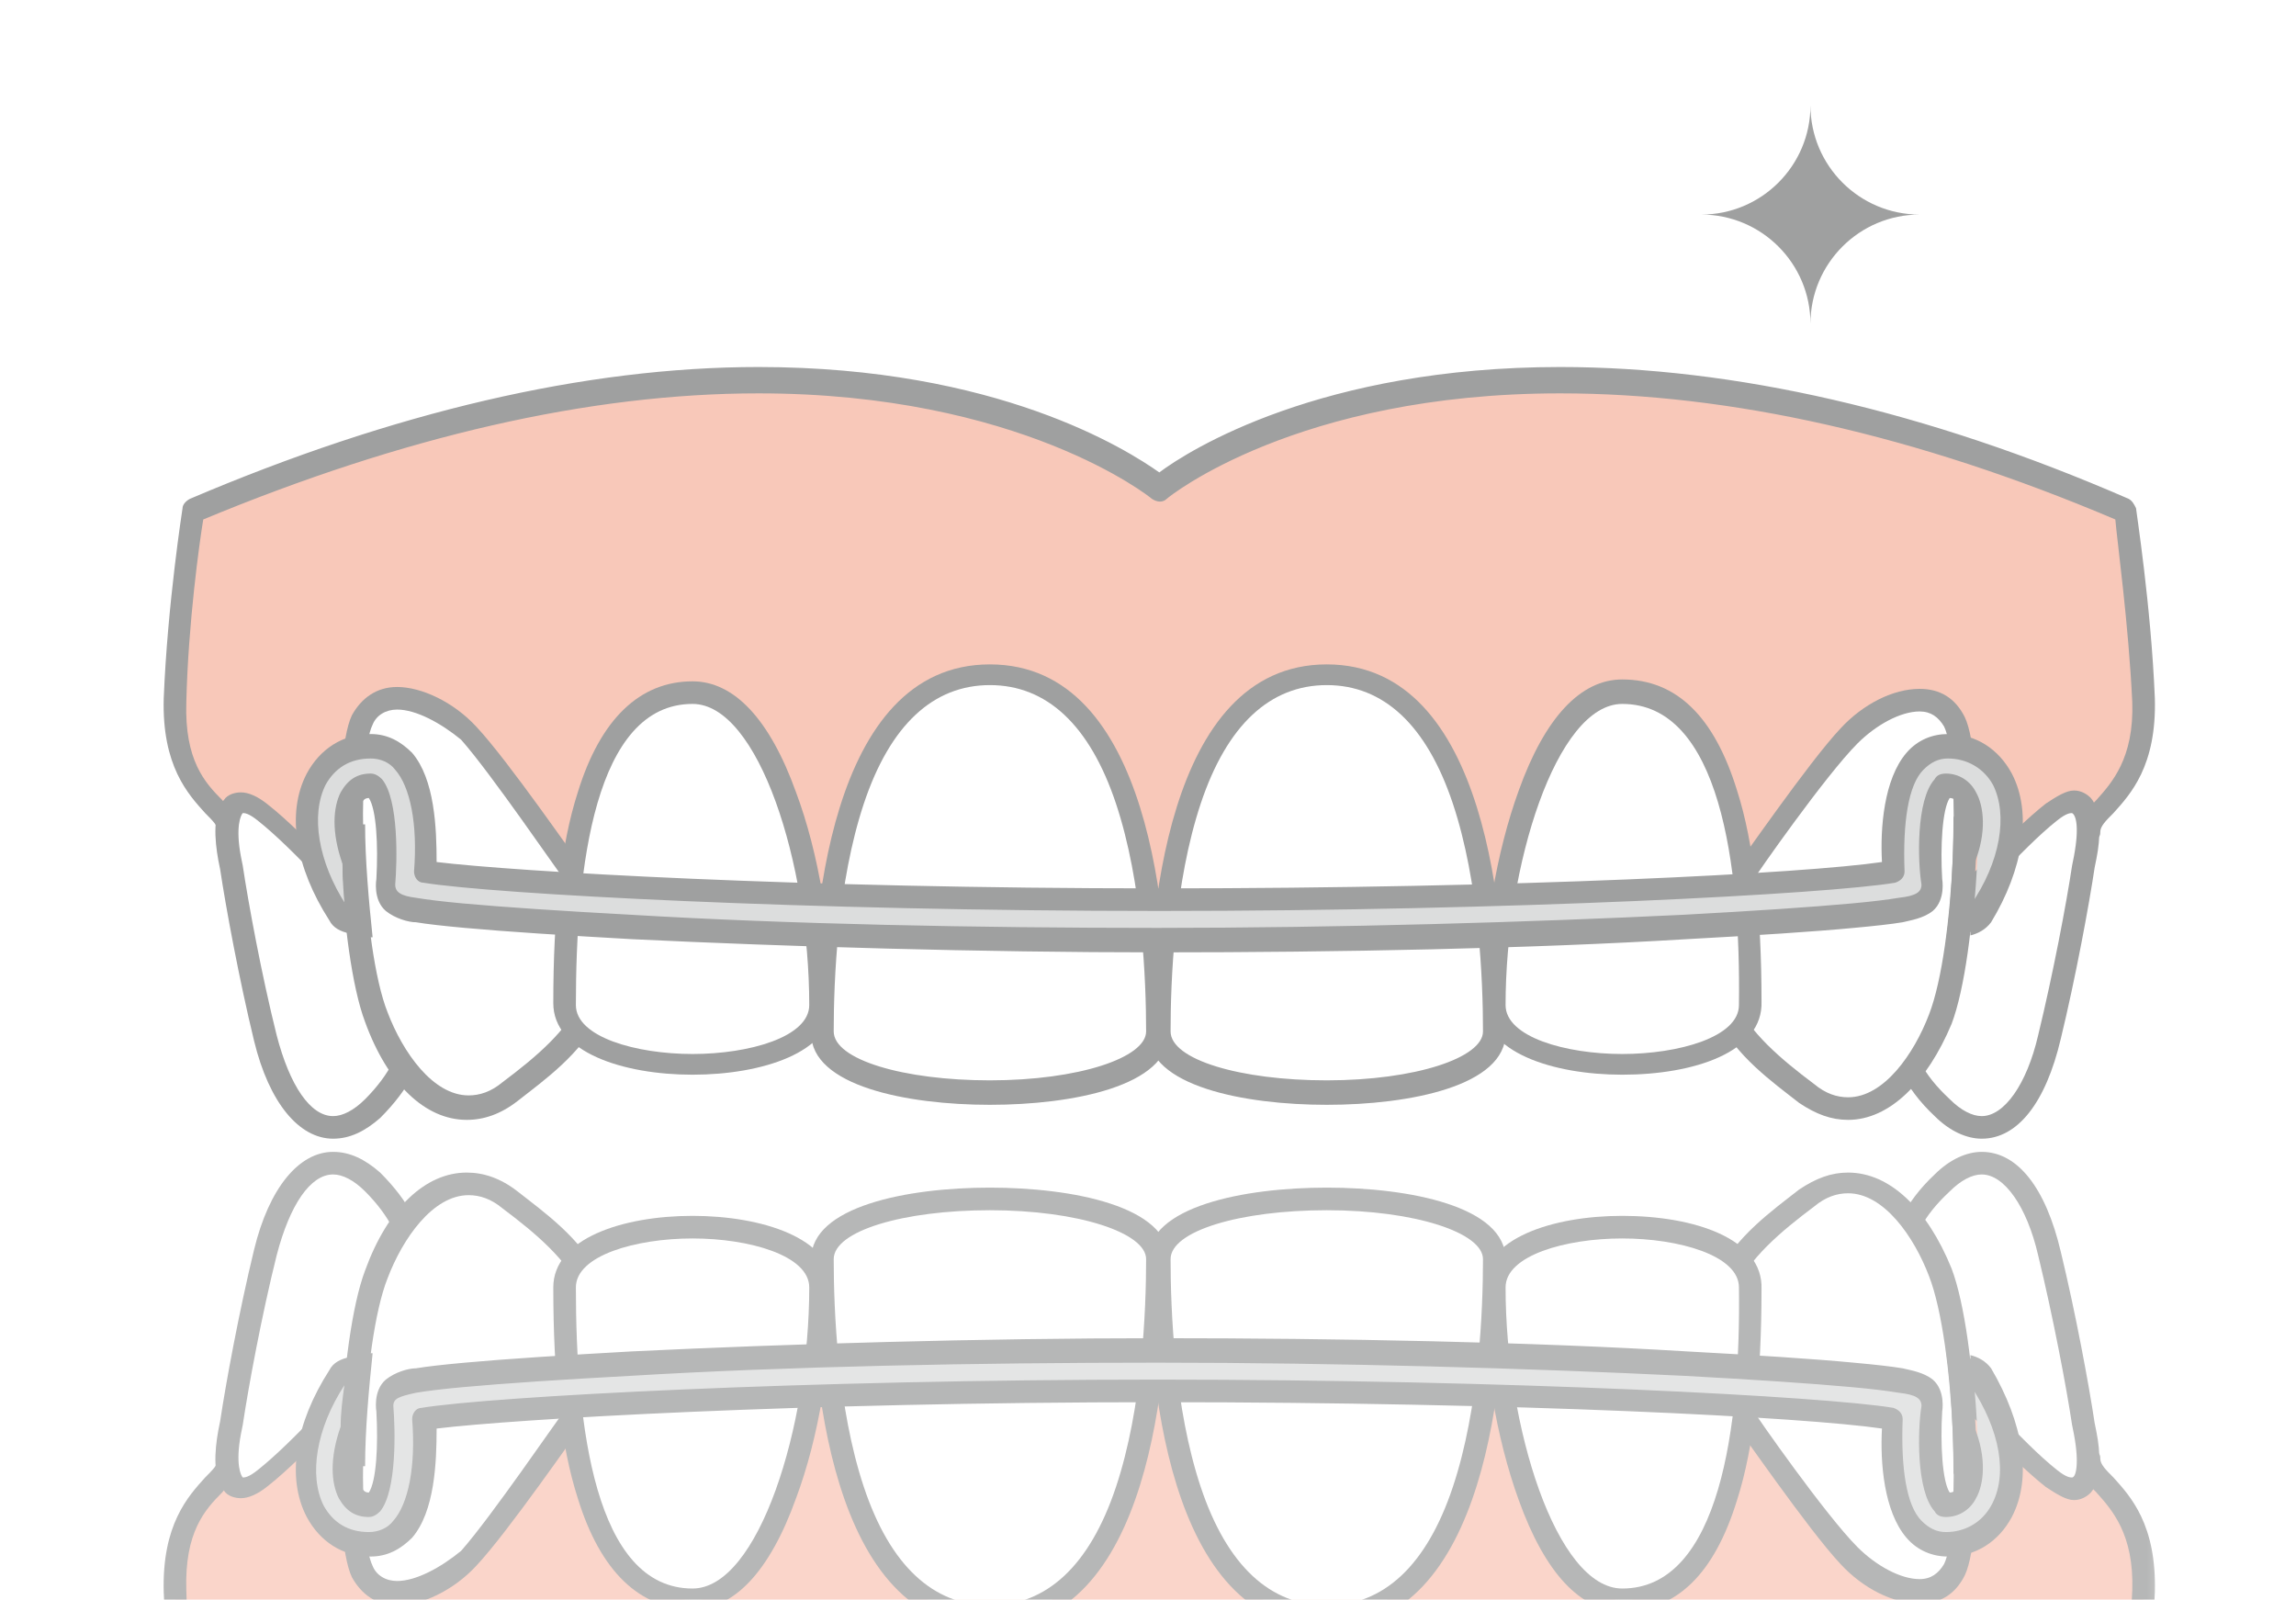 <?xml version="1.0" encoding="utf-8"?>
<!-- Generator: Adobe Illustrator 21.0.0, SVG Export Plug-In . SVG Version: 6.00 Build 0)  -->
<svg version="1.1" id="레이어_1" xmlns="http://www.w3.org/2000/svg" xmlns:xlink="http://www.w3.org/1999/xlink" x="0px"
	 y="0px" viewBox="0 0 122 85" style="enable-background:new 0 0 122 85;" xml:space="preserve">
<style type="text/css">
	.st0{fill:#F8C8B9;}
	.st1{fill:#9FA0A0;}
	.st2{fill:#FFFFFF;}
	.st3{fill:#DCDDDD;}
	.st4{opacity:0.76;}
	.st5{filter:url(#Adobe_OpacityMaskFilter);}
	.st6{clip-path:url(#SVGID_2_);fill:url(#SVGID_4_);}
	.st7{clip-path:url(#SVGID_2_);mask:url(#SVGID_3_);}
	.st8{clip-path:url(#SVGID_6_);fill:#F8C8B9;}
	.st9{clip-path:url(#SVGID_6_);fill:#9FA0A0;}
	.st10{clip-path:url(#SVGID_6_);fill:#FFFFFF;}
	.st11{clip-path:url(#SVGID_6_);fill:#DCDDDD;}
</style>
<path class="st0" d="M111,44.1c0.1-1.4,3.1-2,2.9-7c-0.2-5-1-10.1-1-10.1c-34.7-14.8-51.3-1.2-51.3-1.2s-16.6-13.6-51.3,1.2
	c0,0-0.8,5.1-1,10.1c-0.2,5,2.7,5.6,2.9,7l8.3,9.5h84.1L111,44.1z"/>
<path class="st1" d="M20.6,53.1h83.6l6.2-9.1c0.1-0.6,0.5-1,1-1.5c0.8-0.9,2-2.2,1.9-5.2c-0.2-4.2-0.8-8.5-0.9-9.7
	c-10.6-4.5-20.5-6.7-29.5-6.7c-14,0-20.8,5.5-20.9,5.6c-0.2,0.2-0.5,0.2-0.8,0c-0.1-0.1-7-5.6-20.9-5.6c-9,0-18.9,2.3-29.5,6.7
	c-0.2,1.2-0.8,5.5-0.9,9.7c-0.1,3.1,1,4.3,1.9,5.2c0.4,0.5,0.8,0.9,1,1.5L20.6,53.1z M104.5,54.2H20.4c-0.2,0-0.3-0.1-0.4-0.2
	l-8.3-9.5c-0.1-0.1-0.1-0.2-0.1-0.3c0-0.3-0.3-0.6-0.7-1c-0.9-1-2.3-2.5-2.2-6.1c0.2-5,1-10.1,1-10.1c0-0.2,0.2-0.4,0.4-0.5
	c10.8-4.6,21-7,30.2-7c12.7,0,19.6,4.4,21.3,5.6c1.6-1.2,8.6-5.6,21.3-5.6c9.2,0,19.4,2.3,30.2,7c0.2,0.1,0.3,0.3,0.4,0.5
	c0,0.1,0.8,5.2,1,10.1c0.1,3.6-1.3,5.1-2.2,6.1c-0.4,0.4-0.7,0.7-0.7,1c0,0.1,0,0.2-0.1,0.3L105,54
	C104.9,54.1,104.7,54.2,104.5,54.2"/>
<path class="st2" d="M104.2,48c0,0,2.9-3.4,4.9-4.9s2.2,0.5,1.8,2.4c-0.3,1.9-1,6-1.9,9.6c-0.9,3.6-3,6.4-5.7,3.7
	C100.4,56.2,99.6,52.6,104.2,48"/>
<path class="st1" d="M110.1,43.2c-0.1,0-0.3,0-0.8,0.4c-1.9,1.5-4.7,4.8-4.8,4.8c0,0,0,0,0,0c-2.1,2.1-3.1,4.1-3,5.9
	c0,1.5,0.7,2.8,2.1,4.1c0.6,0.6,1.2,0.9,1.7,0.9c1.2,0,2.4-1.7,3-4.3c0.8-3.3,1.5-7,1.8-9l0.1-0.5C110.5,43.9,110.3,43.3,110.1,43.2
	C110.2,43.2,110.2,43.2,110.1,43.2 M105.3,60.5c-0.8,0-1.7-0.4-2.5-1.2c-1.6-1.5-2.4-3.2-2.4-4.9c0-2.2,1.1-4.4,3.4-6.8
	c0.2-0.3,3-3.4,4.9-4.9c0.6-0.4,1.1-0.7,1.5-0.7c0.4,0,0.7,0.2,0.9,0.4c0.6,0.7,0.5,2.2,0.3,3.2l-0.1,0.5c-0.3,2-1,5.8-1.8,9.1
	C108.7,58.6,107.2,60.5,105.3,60.5"/>
<path class="st2" d="M92.7,46.4c0,0,3.8-5.5,5.5-7.3c1.7-1.8,4.6-2.9,5.6-0.8c1,2.1,0.6,12.3-0.7,15.8c-1.3,3.5-4.1,6.2-7.1,4
	C93,55.8,88.8,52.5,92.7,46.4"/>
<path class="st1" d="M93.2,46.7c-3.4,5.3-0.4,8.2,3.2,10.9c0.6,0.5,1.2,0.7,1.8,0.7c1.9,0,3.5-2.3,4.3-4.4
	c1.4-3.6,1.7-13.5,0.8-15.3c-0.3-0.5-0.7-0.8-1.3-0.8c-1,0-2.3,0.7-3.3,1.7C97,41.2,93.3,46.5,93.2,46.7 M98.2,59.5
	c-0.9,0-1.7-0.3-2.6-0.9c-1.4-1.1-3.4-2.5-4.4-4.6c-1.2-2.4-0.9-5,1-7.9c0,0,0,0,0,0c0.2-0.2,3.9-5.6,5.6-7.4
	c1.2-1.3,2.8-2.1,4.2-2.1c1.1,0,1.9,0.5,2.4,1.5c1.1,2.3,0.7,12.6-0.7,16.3C102.4,57.5,100.4,59.5,98.2,59.5"/>
<path class="st2" d="M93.1,53.3c0,4.3-13.7,4.3-13.7,0c0-7.4,2.7-16.6,6.8-16.6C92,36.8,93.1,46,93.1,53.3"/>
<path class="st1" d="M86.2,37.4c-3.5,0-6.2,8.6-6.2,16c0,1.7,3.2,2.6,6.2,2.6c3,0,6.2-0.9,6.2-2.6C92.5,46,91.4,37.4,86.2,37.4
	 M86.2,57.1c-3.7,0-7.4-1.2-7.4-3.8c0-3.8,0.7-8,1.9-11.3c1.4-3.9,3.3-5.9,5.5-5.9c2.9,0,4.9,2,6.1,5.9c0.9,2.8,1.3,6.6,1.3,11.2
	C93.7,55.9,90,57.1,86.2,57.1"/>
<path class="st2" d="M18.9,48c0,0-2.9-3.4-4.9-4.9s-2.2,0.5-1.8,2.4c0.3,1.9,1,6,1.9,9.6c0.9,3.6,3,6.4,5.7,3.7
	C22.6,56.2,23.4,52.6,18.9,48"/>
<path class="st1" d="M12.9,43.2C12.9,43.2,12.9,43.2,12.9,43.2c-0.1,0.1-0.4,0.7-0.1,2.3l0.1,0.5c0.3,2,1,5.8,1.8,9
	c0.7,2.7,1.8,4.3,3,4.3c0.5,0,1.1-0.3,1.7-0.9c1.3-1.3,2-2.7,2.1-4.1c0-1.8-1-3.8-3-5.9c0,0,0,0,0,0c0,0-2.9-3.3-4.8-4.8
	C13.2,43.2,13,43.2,12.9,43.2 M17.7,60.5L17.7,60.5c-1.8,0-3.4-1.9-4.2-5.2c-0.8-3.3-1.5-7.1-1.8-9.1l-0.1-0.5
	c-0.2-1.1-0.3-2.5,0.3-3.2c0.2-0.3,0.6-0.4,0.9-0.4c0.4,0,0.9,0.2,1.5,0.7c1.9,1.5,4.7,4.7,4.9,4.9c2.3,2.3,3.4,4.6,3.4,6.8
	c0,1.8-0.9,3.4-2.4,4.9C19.4,60.1,18.6,60.5,17.7,60.5"/>
<path class="st2" d="M30.4,46.4c0,0-3.8-5.5-5.5-7.3c-1.7-1.8-4.6-2.9-5.6-0.8c-1,2.1-0.6,12.3,0.7,15.8c1.3,3.5,4.1,6.2,7.1,4
	C30,55.8,34.3,52.5,30.4,46.4"/>
<path class="st1" d="M21.1,37.7c-0.6,0-1.1,0.3-1.3,0.8c-0.9,1.8-0.6,11.8,0.8,15.3c0.8,2.1,2.4,4.4,4.3,4.4c0.6,0,1.2-0.2,1.8-0.7
	c3.6-2.7,6.6-5.6,3.2-10.9c-0.2-0.2-3.8-5.5-5.4-7.3C23.4,38.4,22.1,37.7,21.1,37.7 M24.8,59.5L24.8,59.5c-2.2,0-4.2-1.9-5.4-5.2
	c-1.4-3.7-1.8-14-0.7-16.3c0.5-0.9,1.3-1.5,2.4-1.5c1.3,0,3,0.8,4.2,2.1c1.7,1.8,5.4,7.2,5.6,7.4c0,0,0,0,0,0c1.8,2.9,2.2,5.5,1,7.9
	c-1,2.1-3,3.5-4.4,4.6C26.6,59.2,25.7,59.5,24.8,59.5"/>
<path class="st2" d="M30,53.3c0,4.3,13.7,4.3,13.7,0c0-7.4-2.7-16.6-6.8-16.6C31.1,36.8,30,46,30,53.3"/>
<path class="st1" d="M36.8,37.4c-5.2,0-6.2,8.7-6.2,16c0,1.7,3.2,2.6,6.2,2.6c3,0,6.2-0.9,6.2-2.6C43,45.9,40.3,37.4,36.8,37.4
	 M36.8,57.1c-3.7,0-7.4-1.2-7.4-3.8c0-4.7,0.4-8.4,1.3-11.2c1.2-3.9,3.3-5.9,6.1-5.9c2.2,0,4.1,2,5.5,5.9c1.2,3.2,1.9,7.4,1.9,11.3
	C44.2,55.9,40.5,57.1,36.8,57.1"/>
<path class="st2" d="M79.4,54.8c0,4.3-17.9,4.3-17.9,0c0-7.4,1.4-19,8.9-19S79.4,47.4,79.4,54.8"/>
<path class="st1" d="M70.5,36.4c-3,0-5.3,2.1-6.7,6.3c-1.4,4.2-1.6,9.4-1.6,12.1c0,1.5,3.7,2.6,8.3,2.6c4.7,0,8.3-1.2,8.3-2.6
	c0-2.7-0.2-7.9-1.6-12.1C75.8,38.5,73.5,36.4,70.5,36.4 M70.5,58.7c-4.4,0-9.5-1-9.5-3.8c0-5.9,0.9-19.6,9.5-19.6
	c8.6,0,9.5,13.7,9.5,19.6C80,57.7,74.9,58.7,70.5,58.7"/>
<path class="st2" d="M43.6,54.8c0,4.3,17.9,4.3,17.9,0c0-7.4-1.4-19-8.9-19S43.6,47.4,43.6,54.8"/>
<path class="st1" d="M52.6,36.4c-3,0-5.3,2.1-6.7,6.3c-1.4,4.2-1.6,9.4-1.6,12.1c0,1.5,3.7,2.6,8.3,2.6c4.7,0,8.3-1.2,8.3-2.6
	c0-2.7-0.2-7.9-1.6-12.1C57.9,38.5,55.6,36.4,52.6,36.4 M52.6,58.7c-4.4,0-9.5-1-9.5-3.8c0-5.9,0.9-19.6,9.5-19.6
	c8.6,0,9.5,13.7,9.5,19.6C62.1,57.7,57,58.7,52.6,58.7"/>
<path class="st3" d="M106.3,41.4c-0.6-1.1-1.6-1.7-2.9-1.7c-0.7,0-1.3,0.3-1.7,0.8c-1.2,1.4-1.3,4.3-1.2,5.9
	c-3.4,0.6-19.7,1.5-39,1.5c-19.3,0-35.6-0.9-39-1.5c0.1-1.5,0.1-4.5-1.2-5.9c-0.5-0.5-1.1-0.8-1.7-0.8c-1.2,0-2.3,0.6-2.9,1.7
	c-1,1.9-0.5,4.6,1.2,7.2c0.1,0.2,0.3,0.3,0.5,0.4c-0.1-1-0.2-2-0.2-3c0-0.7-0.1-1.4-0.1-2.1h0.2c0-0.6,0.1-1.1,0.3-1.5
	c0.2-0.4,0.6-0.6,1.1-0.6c0.1,0,0.1,0,0.2,0.1c0.7,0.8,0.8,3.5,0.6,5.1c0,0,0,0.1,0,0.1c0,1,1.1,1.2,1.7,1.3
	c0.6,0.1,1.4,0.2,2.5,0.3c2.2,0.2,5.2,0.4,8.9,0.6c8.3,0.4,18.5,0.7,28,0.7s19.7-0.2,28-0.7c3.7-0.2,6.8-0.4,8.9-0.6
	c1.1-0.1,1.9-0.2,2.5-0.3c0.6-0.1,1.7-0.3,1.7-1.3c0,0,0-0.1,0-0.1c-0.2-1.6-0.1-4.3,0.6-5.1c0.1-0.1,0.1-0.1,0.2-0.1
	c0.5,0,0.8,0.2,1.1,0.6c0.2,0.4,0.3,0.9,0.3,1.5h0.2c0,1.7-0.1,3.4-0.3,5.1c0.2-0.1,0.4-0.2,0.5-0.4C106.9,46,107.3,43.3,106.3,41.4
	"/>
<path class="st1" d="M104.7,48.1L104.7,48.1C104.7,48.1,104.7,48.1,104.7,48.1c0.1-0.7,0.1-1.4,0.2-2.2c0.7-1.7,0.5-3.1,0.1-3.8
	c-0.3-0.6-0.9-1-1.6-1c-0.3,0-0.5,0.1-0.6,0.3c-1,1.1-0.9,4.4-0.7,5.6c0,0,0,0,0,0c0,0.4-0.3,0.6-1.2,0.7c-0.6,0.1-1.4,0.2-2.5,0.3
	c-2.2,0.2-5.2,0.4-8.9,0.6c-8.2,0.4-18.4,0.7-28,0.7s-19.7-0.2-28-0.7c-3.7-0.2-6.7-0.4-8.9-0.6c-1.1-0.1-1.9-0.2-2.5-0.3
	C21.3,47.6,21,47.4,21,47c0,0,0,0,0,0c0.1-1.2,0.2-4.5-0.7-5.6c-0.2-0.2-0.4-0.3-0.6-0.3c-0.7,0-1.2,0.3-1.6,1
	c-0.4,0.8-0.5,2.1,0.1,3.8c0,0.7,0.1,1.5,0.2,2.2c-1.5-2.3-1.9-4.8-1.1-6.4c0.5-0.9,1.3-1.4,2.4-1.4c0.5,0,1,0.2,1.3,0.6
	c0.8,0.9,1.2,2.9,1,5.4c0,0.3,0.2,0.6,0.5,0.6c3.7,0.6,20.3,1.5,39.1,1.5c18.8,0,35.5-0.9,39.1-1.5c0.3-0.1,0.5-0.3,0.5-0.6
	c-0.1-2.6,0.2-4.6,1-5.4c0.4-0.4,0.8-0.6,1.3-0.6c1,0,1.9,0.5,2.4,1.4C106.7,43.3,106.3,45.8,104.7,48.1 M106.9,41.1
	c-0.7-1.3-1.9-2.1-3.4-2.1c-0.8,0-1.6,0.3-2.2,1c-1.2,1.4-1.4,4-1.3,5.8c-4.1,0.6-19.2,1.4-38.4,1.4c-19.2,0-34.3-0.9-38.4-1.4
	c0-1.8-0.1-4.4-1.3-5.8c-0.6-0.6-1.3-1-2.2-1c-1.5,0-2.7,0.8-3.4,2.1c-1.1,2.1-0.6,5,1.2,7.8c0.2,0.4,0.6,0.6,1.1,0.7
	c0,0.1,0,0.2,0,0.2h1.2c-0.2-1.9-0.4-4.1-0.4-6h-0.4c0-0.5,0-0.9,0.2-1.1c0.1-0.2,0.2-0.3,0.4-0.3c0.4,0.6,0.5,2.5,0.4,4.3
	c0,0-0.2,1.1,0.5,1.7c0.5,0.4,1.2,0.6,1.6,0.6c0.6,0.1,1.5,0.2,2.6,0.3c2.2,0.2,5.3,0.4,8.9,0.6c8.3,0.4,18.5,0.7,28,0.7
	c9.5,0,19.8-0.2,28-0.7c3.7-0.2,6.8-0.4,8.9-0.6c1.1-0.1,2-0.2,2.6-0.3c0.4-0.1,1.1-0.2,1.6-0.6c0.7-0.6,0.5-1.7,0.5-1.7
	c-0.1-1.7,0-3.7,0.4-4.3c0.2,0,0.3,0.1,0.4,0.3c0.1,0.2,0.2,0.4,0.2,0.7h-0.4c0,2.1-0.1,4.5-0.4,6.6h1.2c0-0.2,0-0.4,0.1-0.5
	c0,0.1,0,0.1,0,0.2c0.4-0.1,0.8-0.3,1.1-0.7C107.5,46.2,108,43.2,106.9,41.1"/>
<path class="st1" d="M96.2,17.2c0-3.2,2.6-5.8,5.8-5.8c-3.2,0-5.8-2.6-5.8-5.8c0,3.2-2.6,5.8-5.8,5.8C93.6,11.4,96.2,14,96.2,17.2"
	/>
<g class="st4">
	<g>
		<defs>
			<rect id="SVGID_1_" x="7.6" y="60.2" width="107.8" height="66.7"/>
		</defs>
		<clipPath id="SVGID_2_">
			<use xlink:href="#SVGID_1_"  style="overflow:visible;"/>
		</clipPath>
		<defs>
			<filter id="Adobe_OpacityMaskFilter" filterUnits="userSpaceOnUse" x="7.6" y="60.2" width="107.8" height="66.7">
				<feColorMatrix  type="matrix" values="1 0 0 0 0  0 1 0 0 0  0 0 1 0 0  0 0 0 1 0"/>
			</filter>
		</defs>
		<mask maskUnits="userSpaceOnUse" x="7.6" y="60.2" width="107.8" height="66.7" id="SVGID_3_">
			<g class="st5">
				
					<linearGradient id="SVGID_4_" gradientUnits="userSpaceOnUse" x1="1120.35" y1="1660.785" x2="1121.35" y2="1660.785" gradientTransform="matrix(0 44.531 -44.531 0 74018.164 -49863.059)">
					<stop  offset="0" style="stop-color:#FFFFFF"/>
					<stop  offset="1" style="stop-color:#000000"/>
				</linearGradient>
				<rect x="7.6" y="60.2" class="st6" width="107.8" height="66.7"/>
			</g>
		</mask>
		<g class="st7">
			<g>
				<defs>
					<rect id="SVGID_5_" x="7.6" y="60.2" width="107.8" height="66.7"/>
				</defs>
				<clipPath id="SVGID_6_">
					<use xlink:href="#SVGID_5_"  style="overflow:visible;"/>
				</clipPath>
				<path class="st8" d="M111,77.6c0.1,1.4,3.1,2,2.9,7c-0.2,5-1,10.1-1,10.1c-34.7,14.8-51.3,1.2-51.3,1.2s-16.6,13.6-51.3-1.2
					c0,0-0.8-5.1-1-10.1c-0.2-5,2.7-5.6,2.9-7l8.3-9.5h84.1L111,77.6z"/>
				<path class="st9" d="M20.6,68.7h83.6l6.2,9.1c0.1,0.6,0.5,1,1,1.5c0.8,0.9,2,2.2,1.9,5.2c-0.2,4.2-0.8,8.5-0.9,9.7
					c-10.6,4.5-20.5,6.7-29.5,6.7c-14,0-20.8-5.5-20.9-5.6c-0.2-0.2-0.5-0.2-0.8,0c-0.1,0.1-7,5.6-20.9,5.6c-9,0-18.9-2.3-29.5-6.7
					c-0.2-1.2-0.8-5.5-0.9-9.7c-0.1-3.1,1-4.3,1.9-5.2c0.4-0.5,0.8-0.9,1-1.5L20.6,68.7z M104.5,67.5H20.4c-0.2,0-0.3,0.1-0.4,0.2
					l-8.3,9.5c-0.1,0.1-0.1,0.2-0.1,0.3c0,0.3-0.3,0.6-0.7,1c-0.9,1-2.3,2.5-2.2,6.1c0.2,5,1,10.1,1,10.1c0,0.2,0.2,0.4,0.4,0.5
					c10.8,4.6,21,7,30.2,7c12.7,0,19.6-4.4,21.3-5.6c1.6,1.2,8.6,5.6,21.3,5.6c9.2,0,19.4-2.3,30.2-7c0.2-0.1,0.3-0.3,0.4-0.5
					c0-0.1,0.8-5.2,1-10.1c0.1-3.6-1.3-5.1-2.2-6.1c-0.4-0.4-0.7-0.7-0.7-1c0-0.1,0-0.2-0.1-0.3l-6.5-9.5
					C104.9,67.6,104.7,67.5,104.5,67.5"/>
				<path class="st10" d="M104.2,73.7c0,0,2.9,3.4,4.9,4.9s2.2-0.5,1.8-2.4c-0.3-1.9-1-6-1.9-9.6c-0.9-3.6-3-6.4-5.7-3.7
					C100.4,65.5,99.6,69.1,104.2,73.7"/>
				<path class="st9" d="M110.1,78.5c-0.1,0-0.3,0-0.8-0.4c-1.9-1.5-4.7-4.8-4.8-4.8c0,0,0,0,0,0c-2.1-2.1-3.1-4.1-3-5.9
					c0-1.5,0.7-2.8,2.1-4.1c0.6-0.6,1.2-0.9,1.7-0.9c1.2,0,2.4,1.7,3,4.3c0.8,3.3,1.5,7,1.8,9l0.1,0.5
					C110.5,77.8,110.3,78.5,110.1,78.5C110.2,78.5,110.2,78.5,110.1,78.5 M105.3,61.2c-0.8,0-1.7,0.4-2.5,1.2
					c-1.6,1.5-2.4,3.2-2.4,4.9c0,2.2,1.1,4.4,3.4,6.8c0.2,0.3,3,3.4,4.9,4.9c0.6,0.4,1.1,0.7,1.5,0.7c0.4,0,0.7-0.2,0.9-0.4
					c0.6-0.7,0.5-2.2,0.3-3.2l-0.1-0.5c-0.3-2-1-5.8-1.8-9.1C108.7,63.1,107.2,61.2,105.3,61.2"/>
				<path class="st10" d="M92.7,75.3c0,0,3.8,5.5,5.5,7.3c1.7,1.8,4.6,2.9,5.6,0.8c1-2.1,0.6-12.3-0.7-15.8c-1.3-3.5-4.1-6.2-7.1-4
					C93,65.9,88.8,69.2,92.7,75.3"/>
				<path class="st9" d="M93.2,75c-3.4-5.3-0.4-8.2,3.2-10.9c0.6-0.5,1.2-0.7,1.8-0.7c1.9,0,3.5,2.3,4.3,4.4
					c1.4,3.6,1.7,13.5,0.8,15.3c-0.3,0.5-0.7,0.8-1.3,0.8c-1,0-2.3-0.7-3.3-1.7C97,80.5,93.3,75.2,93.2,75 M98.2,62.3
					c-0.9,0-1.7,0.3-2.6,0.9c-1.4,1.1-3.4,2.5-4.4,4.6c-1.2,2.4-0.9,5,1,7.9c0,0,0,0,0,0c0.2,0.2,3.9,5.6,5.6,7.4
					c1.2,1.3,2.8,2.1,4.2,2.1c1.1,0,1.9-0.5,2.4-1.5c1.1-2.3,0.7-12.6-0.7-16.3C102.4,64.2,100.4,62.3,98.2,62.3"/>
				<path class="st10" d="M93.1,68.4c0-4.3-13.7-4.3-13.7,0c0,7.4,2.7,16.6,6.8,16.6C92,85,93.1,75.8,93.1,68.4"/>
				<path class="st9" d="M86.2,84.4c-3.5,0-6.2-8.6-6.2-16c0-1.7,3.2-2.6,6.2-2.6c3,0,6.2,0.9,6.2,2.6
					C92.5,75.7,91.4,84.4,86.2,84.4 M86.2,64.6c-3.7,0-7.4,1.2-7.4,3.8c0,3.8,0.7,8,1.9,11.3c1.4,3.9,3.3,5.9,5.5,5.9
					c2.9,0,4.9-2,6.1-5.9c0.9-2.8,1.3-6.6,1.3-11.2C93.7,65.8,90,64.6,86.2,64.6"/>
				<path class="st10" d="M18.9,73.7c0,0-2.9,3.4-4.9,4.9s-2.2-0.5-1.8-2.4c0.3-1.9,1-6,1.9-9.6c0.9-3.6,3-6.4,5.7-3.7
					C22.6,65.5,23.4,69.1,18.9,73.7"/>
				<path class="st9" d="M12.9,78.5C12.9,78.5,12.9,78.5,12.9,78.5c-0.1-0.1-0.4-0.7-0.1-2.3l0.1-0.5c0.3-2,1-5.8,1.8-9
					c0.7-2.7,1.8-4.3,3-4.3c0.5,0,1.1,0.3,1.7,0.9c1.3,1.3,2,2.7,2.1,4.1c0,1.8-1,3.8-3,5.9c0,0,0,0,0,0c0,0-2.9,3.3-4.8,4.8
					C13.2,78.5,13,78.5,12.9,78.5 M17.7,61.2L17.7,61.2c-1.8,0-3.4,1.9-4.2,5.2c-0.8,3.3-1.5,7.1-1.8,9.1l-0.1,0.5
					c-0.2,1.1-0.3,2.5,0.3,3.2c0.2,0.3,0.6,0.4,0.9,0.4c0.4,0,0.9-0.2,1.5-0.7c1.9-1.5,4.7-4.7,4.9-4.9c2.3-2.3,3.4-4.6,3.4-6.8
					c0-1.8-0.9-3.4-2.4-4.9C19.4,61.6,18.6,61.2,17.7,61.2"/>
				<path class="st10" d="M30.4,75.3c0,0-3.8,5.5-5.5,7.3c-1.7,1.8-4.6,2.9-5.6,0.8c-1-2.1-0.6-12.3,0.7-15.8c1.3-3.5,4.1-6.2,7.1-4
					C30,65.9,34.3,69.2,30.4,75.3"/>
				<path class="st9" d="M21.1,84c-0.6,0-1.1-0.3-1.3-0.8c-0.9-1.8-0.6-11.8,0.8-15.3c0.8-2.1,2.4-4.4,4.3-4.4
					c0.6,0,1.2,0.2,1.8,0.7c3.6,2.7,6.6,5.6,3.2,10.9c-0.2,0.2-3.8,5.5-5.4,7.3C23.4,83.3,22.1,84,21.1,84 M24.8,62.3L24.8,62.3
					c-2.2,0-4.2,1.9-5.4,5.2c-1.4,3.7-1.8,14-0.7,16.3c0.5,0.9,1.3,1.5,2.4,1.5c1.3,0,3-0.8,4.2-2.1c1.7-1.8,5.4-7.2,5.6-7.4
					c0,0,0,0,0,0c1.8-2.9,2.2-5.5,1-7.9c-1-2.1-3-3.5-4.4-4.6C26.6,62.6,25.7,62.3,24.8,62.3"/>
				<path class="st10" d="M30,68.4c0-4.3,13.7-4.3,13.7,0c0,7.4-2.7,16.6-6.8,16.6C31.1,85,30,75.8,30,68.4"/>
				<path class="st9" d="M36.8,84.4c-5.2,0-6.2-8.7-6.2-16c0-1.7,3.2-2.6,6.2-2.6c3,0,6.2,0.9,6.2,2.6C43,75.8,40.3,84.4,36.8,84.4
					 M36.8,64.6c-3.7,0-7.4,1.2-7.4,3.8c0,4.7,0.4,8.4,1.3,11.2c1.2,3.9,3.3,5.9,6.1,5.9c2.2,0,4.1-2,5.5-5.9
					c1.2-3.2,1.9-7.4,1.9-11.3C44.2,65.8,40.5,64.6,36.8,64.6"/>
				<path class="st10" d="M79.4,66.9c0-4.3-17.9-4.3-17.9,0c0,7.4,1.4,19,8.9,19S79.4,74.3,79.4,66.9"/>
				<path class="st9" d="M70.5,85.3c-3,0-5.3-2.1-6.7-6.3c-1.4-4.2-1.6-9.4-1.6-12.1c0-1.5,3.7-2.6,8.3-2.6c4.7,0,8.3,1.2,8.3,2.6
					c0,2.7-0.2,7.9-1.6,12.1C75.8,83.2,73.5,85.3,70.5,85.3 M70.5,63.1c-4.4,0-9.5,1-9.5,3.8c0,5.9,0.9,19.6,9.5,19.6
					c8.6,0,9.5-13.7,9.5-19.6C80,64.1,74.9,63.1,70.5,63.1"/>
				<path class="st10" d="M43.6,66.9c0-4.3,17.9-4.3,17.9,0c0,7.4-1.4,19-8.9,19S43.6,74.3,43.6,66.9"/>
				<path class="st9" d="M52.6,85.3c-3,0-5.3-2.1-6.7-6.3c-1.4-4.2-1.6-9.4-1.6-12.1c0-1.5,3.7-2.6,8.3-2.6c4.7,0,8.3,1.2,8.3,2.6
					c0,2.7-0.2,7.9-1.6,12.1C57.9,83.2,55.6,85.3,52.6,85.3 M52.6,63.1c-4.4,0-9.5,1-9.5,3.8c0,5.9,0.9,19.6,9.5,19.6
					c8.6,0,9.5-13.7,9.5-19.6C62.1,64.1,57,63.1,52.6,63.1"/>
				<path class="st11" d="M106.3,80.3c-0.6,1.1-1.6,1.7-2.9,1.7c-0.7,0-1.3-0.3-1.7-0.8c-1.2-1.4-1.3-4.3-1.2-5.9
					c-3.4-0.6-19.7-1.5-39-1.5c-19.3,0-35.6,0.9-39,1.5c0.1,1.5,0.1,4.5-1.2,5.9c-0.5,0.5-1.1,0.8-1.7,0.8c-1.2,0-2.3-0.6-2.9-1.7
					c-1-1.9-0.5-4.6,1.2-7.2c0.1-0.2,0.3-0.3,0.5-0.4c-0.1,1-0.2,2-0.2,3c0,0.7-0.1,1.4-0.1,2.1h0.2c0,0.6,0.1,1.1,0.3,1.5
					c0.2,0.4,0.6,0.6,1.1,0.6c0.1,0,0.1,0,0.2-0.1c0.7-0.8,0.8-3.5,0.6-5.1c0,0,0-0.1,0-0.1c0-1,1.1-1.2,1.7-1.3
					c0.6-0.1,1.4-0.2,2.5-0.3c2.2-0.2,5.2-0.4,8.9-0.6c8.3-0.4,18.5-0.7,28-0.7s19.7,0.2,28,0.7c3.7,0.2,6.8,0.4,8.9,0.6
					c1.1,0.1,1.9,0.2,2.5,0.3c0.6,0.1,1.7,0.3,1.7,1.3c0,0,0,0.1,0,0.1c-0.2,1.6-0.1,4.3,0.6,5.1c0.1,0.1,0.1,0.1,0.2,0.1
					c0.5,0,0.8-0.2,1.1-0.6c0.2-0.4,0.3-0.9,0.3-1.5h0.2c0-1.7-0.1-3.4-0.3-5.1c0.2,0.1,0.4,0.2,0.5,0.4
					C106.9,75.7,107.3,78.5,106.3,80.3"/>
				<path class="st9" d="M104.7,73.6L104.7,73.6C104.7,73.6,104.7,73.6,104.7,73.6c0.1,0.7,0.1,1.4,0.2,2.2c0.7,1.7,0.5,3.1,0.1,3.8
					c-0.3,0.6-0.9,1-1.6,1c-0.3,0-0.5-0.1-0.6-0.3c-1-1.1-0.9-4.4-0.7-5.6c0,0,0,0,0,0c0-0.4-0.3-0.6-1.2-0.7
					c-0.6-0.1-1.4-0.2-2.5-0.3c-2.2-0.2-5.2-0.4-8.9-0.6c-8.2-0.4-18.4-0.7-28-0.7s-19.7,0.2-28,0.7c-3.7,0.2-6.7,0.4-8.9,0.6
					c-1.1,0.1-1.9,0.2-2.5,0.3c-0.9,0.2-1.2,0.3-1.2,0.7c0,0,0,0,0,0c0.1,1.2,0.2,4.5-0.7,5.6c-0.2,0.2-0.4,0.3-0.6,0.3
					c-0.7,0-1.2-0.3-1.6-1c-0.4-0.8-0.5-2.1,0.1-3.8c0-0.7,0.1-1.5,0.2-2.2c-1.5,2.3-1.9,4.8-1.1,6.4c0.5,0.9,1.3,1.4,2.4,1.4
					c0.5,0,1-0.2,1.3-0.6c0.8-0.9,1.2-2.9,1-5.4c0-0.3,0.2-0.6,0.5-0.6c3.7-0.6,20.3-1.5,39.1-1.5c18.8,0,35.5,0.9,39.1,1.5
					c0.3,0.1,0.5,0.3,0.5,0.6c-0.1,2.6,0.2,4.6,1,5.4c0.4,0.4,0.8,0.6,1.3,0.6c1,0,1.9-0.5,2.4-1.4C106.7,78.4,106.3,76,104.7,73.6
					 M106.9,80.6c-0.7,1.3-1.9,2.1-3.4,2.1c-0.8,0-1.6-0.3-2.2-1c-1.2-1.4-1.4-4-1.3-5.8c-4.1-0.6-19.2-1.4-38.4-1.4
					c-19.2,0-34.3,0.9-38.4,1.4c0,1.8-0.1,4.4-1.3,5.8c-0.6,0.6-1.3,1-2.2,1c-1.5,0-2.7-0.8-3.4-2.1c-1.1-2.1-0.6-5,1.2-7.8
					c0.2-0.4,0.6-0.6,1.1-0.7c0-0.1,0-0.2,0-0.2h1.2c-0.2,1.9-0.4,4.1-0.4,6h-0.4c0,0.5,0,0.9,0.2,1.1c0.1,0.2,0.2,0.3,0.4,0.3
					c0.4-0.6,0.5-2.5,0.4-4.3c0,0-0.2-1.1,0.5-1.7c0.5-0.4,1.2-0.6,1.6-0.6c0.6-0.1,1.5-0.2,2.6-0.3c2.2-0.2,5.3-0.4,8.9-0.6
					c8.3-0.4,18.5-0.7,28-0.7c9.5,0,19.8,0.2,28,0.7c3.7,0.2,6.8,0.4,8.9,0.6c1.1,0.1,2,0.2,2.6,0.3c0.4,0.1,1.1,0.2,1.6,0.6
					c0.7,0.6,0.5,1.7,0.5,1.7c-0.1,1.7,0,3.7,0.4,4.3c0.2,0,0.3-0.1,0.4-0.3c0.1-0.2,0.2-0.4,0.2-0.7h-0.4c0-2.1-0.1-4.5-0.4-6.6
					h1.2c0,0.2,0,0.4,0.1,0.5c0-0.1,0-0.1,0-0.2c0.4,0.1,0.8,0.3,1.1,0.7C107.5,75.6,108,78.5,106.9,80.6"/>
				<path class="st9" d="M87.4,125.9c0-2.1-1.7-3.7-3.7-3.7c2.1,0,3.7-1.7,3.7-3.7c0,2.1,1.7,3.7,3.7,3.7
					C89,122.1,87.4,123.8,87.4,125.9"/>
				<path class="st9" d="M96.2,104.5c0,3.2,2.6,5.8,5.8,5.8c-3.2,0-5.8,2.6-5.8,5.8c0-3.2-2.6-5.8-5.8-5.8
					C93.6,110.3,96.2,107.7,96.2,104.5"/>
			</g>
		</g>
	</g>
</g>
</svg>
